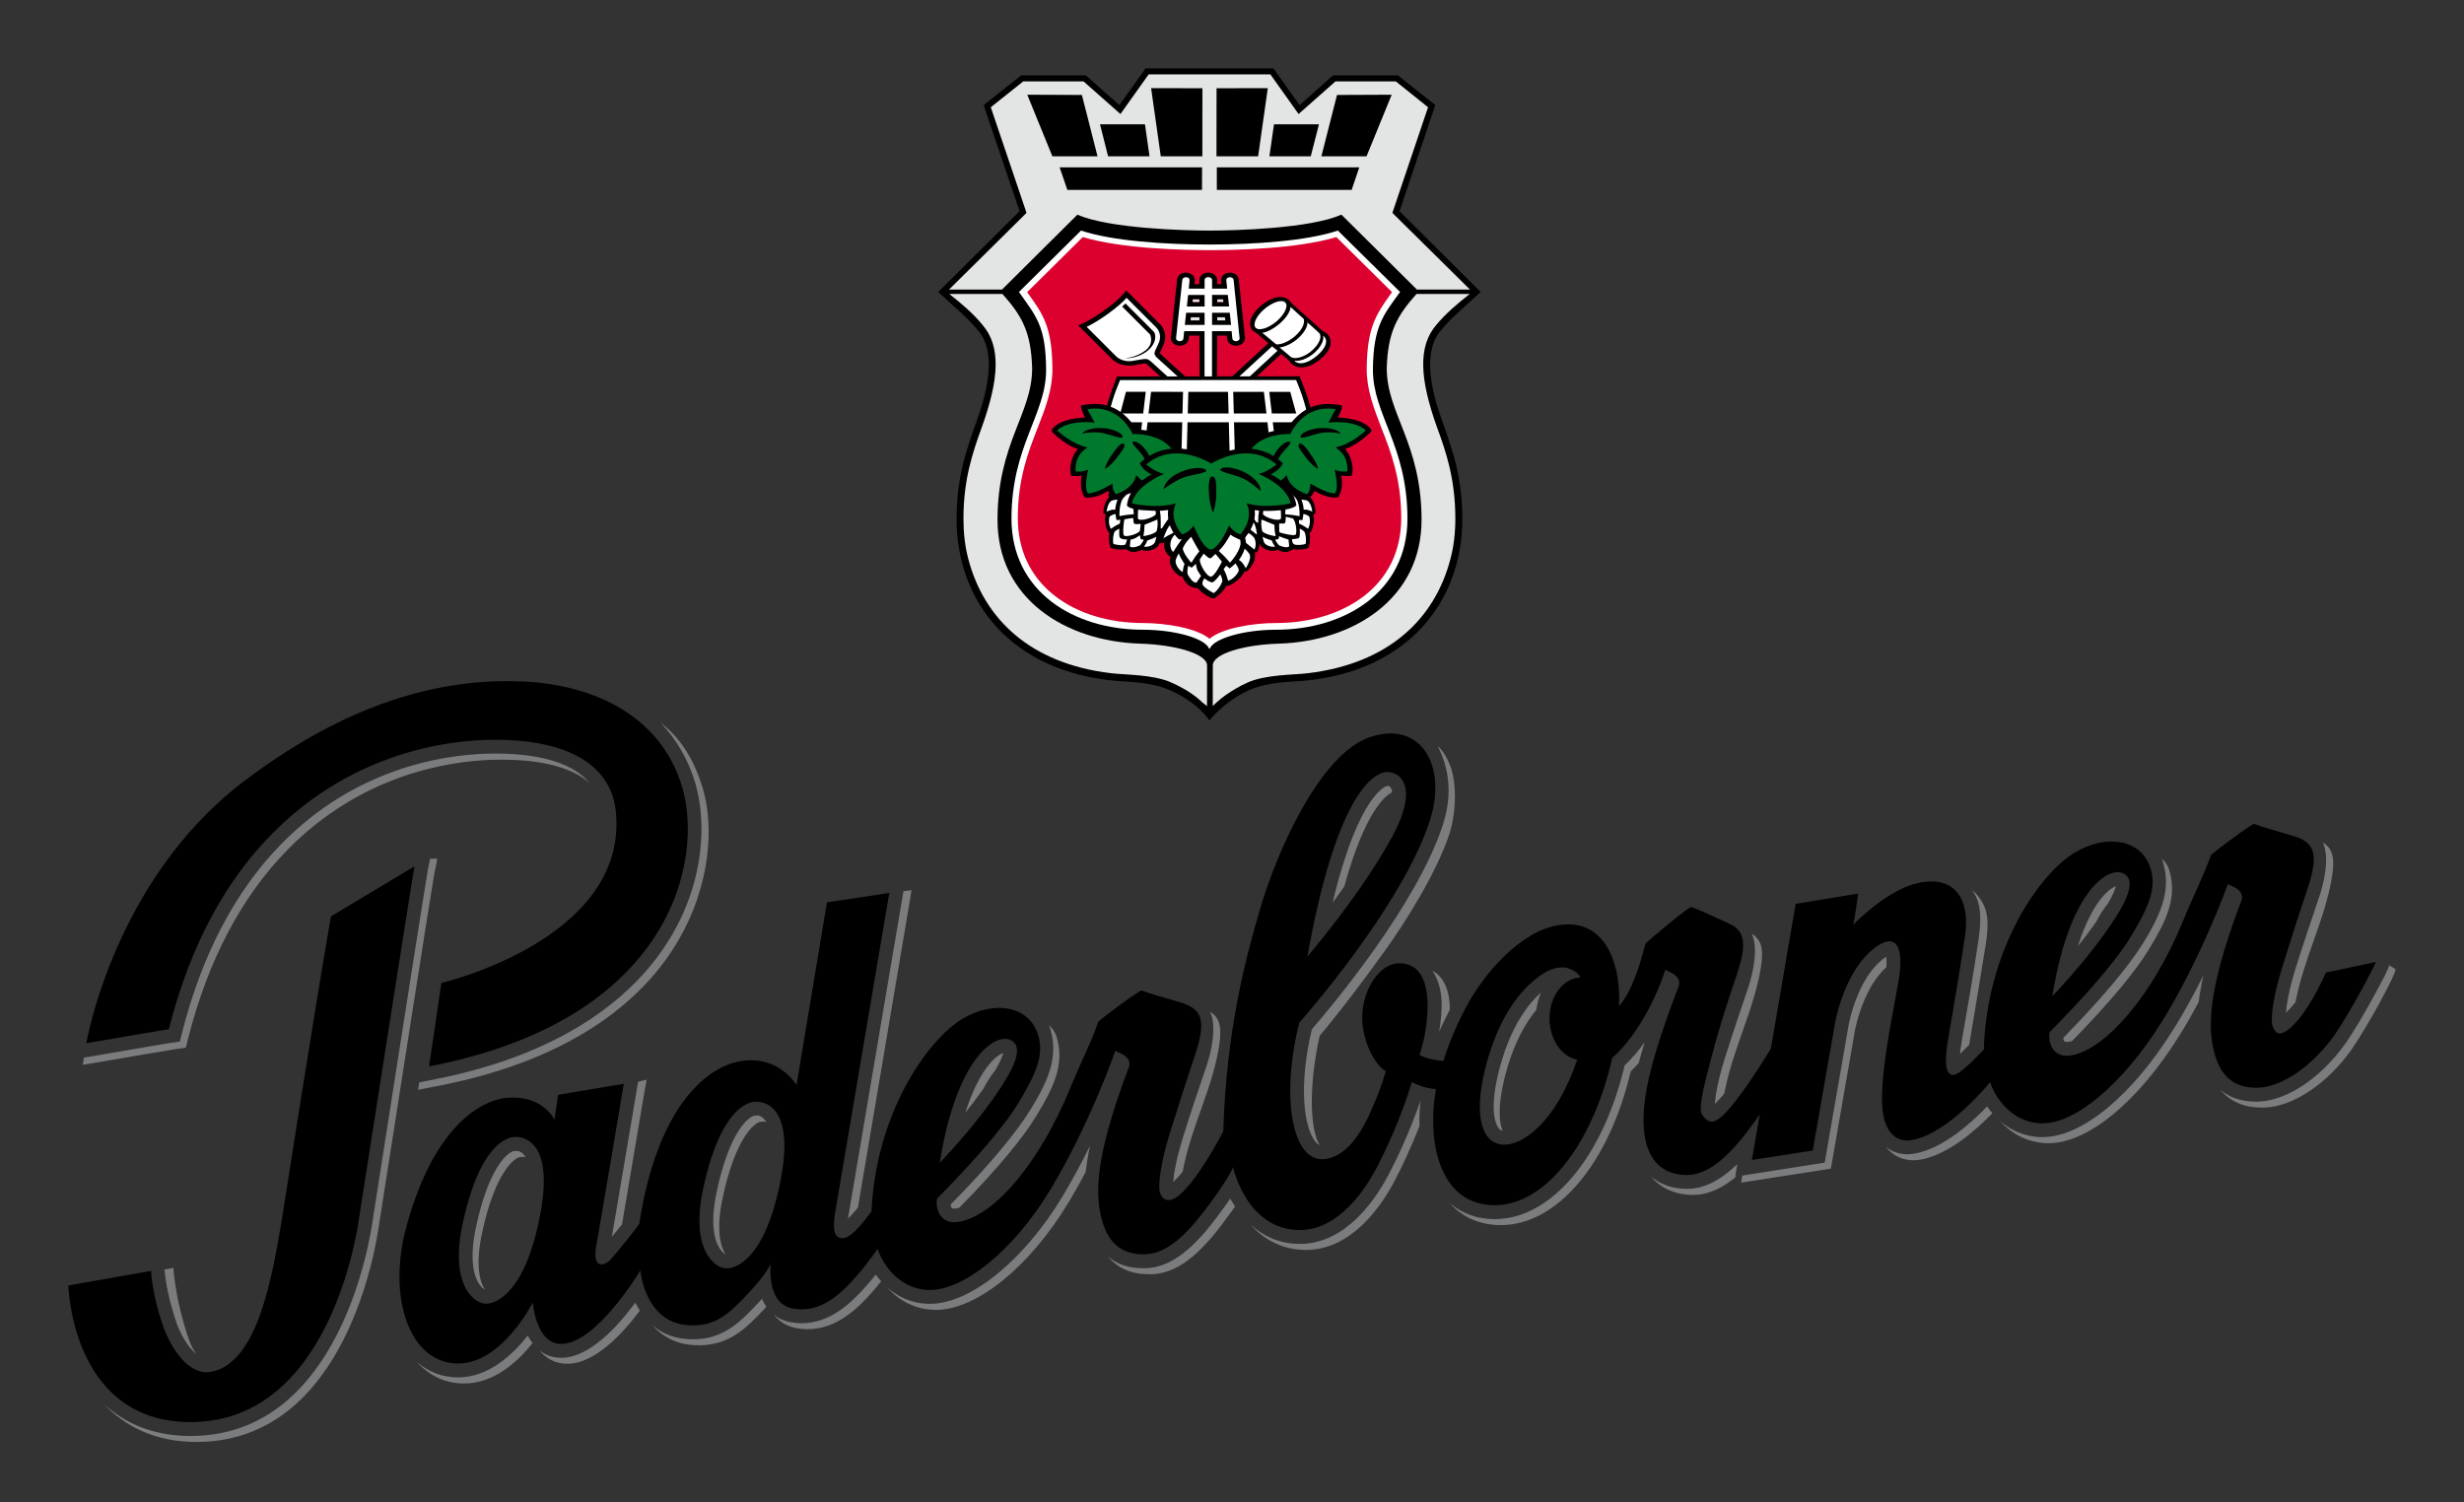 <?xml version="1.0" encoding="utf-8"?>
<!-- Generator: Adobe Illustrator 23.0.1, SVG Export Plug-In . SVG Version: 6.00 Build 0)  -->
<svg version="1.1" id="Ebene_1" xmlns="http://www.w3.org/2000/svg" xmlns:xlink="http://www.w3.org/1999/xlink" x="0px" y="0px"
	 viewBox="0 0 428.94 261.5" style="enable-background:new 0 0 428.94 261.5;" xml:space="preserve">
<rect x="0" y="0" width="428.94" height="261.5" fill="#333333" stroke="none"/>
<style type="text/css">
	.st0{fill:#7B7C7E;}
	.st1{fill-rule:evenodd;clip-rule:evenodd;fill:#FFFFFF;}
	.st2{fill-rule:evenodd;clip-rule:evenodd;fill:#DC002E;}
	.st3{fill:#E3E4E4;}
	.st4{fill:#FFFFFF;}
	.st5{fill-rule:evenodd;clip-rule:evenodd;}
	.st6{fill:#00792C;}
</style>
<path class="st0" d="M261.54,196.85h0.03c-0.48-1.16-1.17-4.34,0.97-11.43c1.18-3.88,2.88-7.15,4.91-9.62
	c0.13-1.07,0.41-2.09,0.82-3c-0.19,0.16-0.39,0.35-0.6,0.55c-2.6,2.56-4.76,6.37-6.16,11.03c-2.47,8.11-1.22,11.1-0.77,11.81
	C261.05,196.7,261.35,196.81,261.54,196.85 M242.34,137.94c-0.03-0.33-0.1-0.6-0.21-0.78c-0.09-0.15-0.23-0.33-0.6-0.35h-0.01
	c-0.05,0-4.89,0.98-9.54,20.34c0.63-0.89,1.32-1.83,2.03-2.8C237.74,140.86,241.37,138.37,242.34,137.94z M207.21,198.67
	c1.51-4.83,2.74-7.65,3.91-11.68c1.14-4.03,1.49-6.88,1.23-8.32c-0.25-1.45-0.98-2.05-1.7-2.58c1.19,2.51,0.29,6.83-0.6,9.43
	c-1.36,4.05-2.64,7.71-4.13,12.54c-1.13,3.65-1.59,6.29-1.7,7.73c0.46-0.43,1.17-1.18,1.67-1.83
	C206.14,202.59,206.58,200.68,207.21,198.67z M252.52,133.46c-1.03-2.73-2.26-3.57-2.26-3.57c1.89,3.54,2.71,8.23,0.91,13.72
	c-4.53,13.99-19.68,31.99-22.8,35.58c-2.35,9.88-1.36,17.01,0.56,19.48c0.31,0.4,0.6,0.58,0.8,0.67c-1.74-2.77-1.9-10.5,0-19.02
	c0.99-1.14,5.31-6.37,11.34-14.79c3.38-4.66,9-13.51,11.26-20.4C253.62,141.01,253.5,136.2,252.52,133.46z M32.35,182.39l0.39-1.57
	c3.46-13.63,9.28-24.69,17.28-32.85c12.87-13.11,27.93-15.46,35.75-15.7c0.53-0.02,1.05-0.02,1.57-0.02
	c5.41,0,11.58,0.83,15.28,4.02c-3.48-4.07-10.37-5.08-16.33-5.08c-0.52,0-1.04,0-1.57,0.02c-7.83,0.24-22.88,2.6-35.74,15.71
	c-8,8.16-13.82,19.22-17.28,32.85l-0.4,1.57l-1.64,0.22c-0.6,0.08-8.84,1.51-14.24,2.43l-0.8,0.12l-0.22,1.27l2.07-0.34
	c5.39-0.93,13.64-2.34,14.24-2.42L32.35,182.39z M158.36,156.94l0.32-1.98l-1.41,0.19l-0.12,0.74c-0.09,0.51-8.71,51.35-9.41,55.52
	c-0.04,0.28-0.08,0.52-0.11,0.74c0.39-0.43,1.09-1.11,1.72-1.94C149.45,209.74,158.3,157.31,158.36,156.94z M166.08,210.4
	c0.13,0,0.28-0.01,0.44-0.04c0.16-0.04,0.33-0.07,0.5-0.12c6.53-6.66,11.05-12.08,13.45-16.08c2.88-4.77,4.95-8.82,3.46-13.68
	c-0.36-1.15-1.28-1.97-1.28-1.97c1.66,4.81,0.31,8.89-3.23,14.62c-2.51,4.07-7.15,9.68-13.94,16.58c0.04,0.28,0.12,0.5,0.22,0.61
	C165.72,210.33,165.79,210.4,166.08,210.4z M171.25,189.43c0.69-1.33,1.38-2.34,2.01-3.1c0.94-1.62,1.27-2.52,1.37-3.01
	c-1.22,0.4-4.19,2.83-6.59,10.41c0.94-1.18,1.91-2.44,2.82-3.73C170.99,189.8,171.12,189.62,171.25,189.43z M249.38,169.02
	c1.94,2.98,1.8,6.49,1.16,10.59c0.39-0.96,1.28-2.7,1.85-3.85C252.42,172.87,251.52,170.09,249.38,169.02z M364.94,160.42
	c0.69-1.33,1.37-2.34,2-3.11c0.95-1.62,1.29-2.52,1.39-3.01c-1.24,0.4-4.19,2.84-6.61,10.41c0.96-1.18,1.93-2.44,2.84-3.74
	C364.69,160.78,364.82,160.6,364.94,160.42z M359.78,181.39c0.13,0,0.28-0.02,0.44-0.05c0.17-0.03,0.33-0.07,0.5-0.11
	c6.51-6.67,11.04-12.09,13.44-16.08c2.89-4.77,4.94-8.82,3.46-13.69c-0.34-1.15-1.26-1.96-1.26-1.96c1.64,4.8,0.31,8.89-3.23,14.61
	c-2.53,4.07-7.18,9.67-13.96,16.58c0.04,0.29,0.12,0.51,0.23,0.61C359.41,181.32,359.48,181.39,359.78,181.39z M400.94,169.21
	c1.5-4.82,2.73-7.65,3.89-11.68c1.17-4.04,1.53-6.88,1.26-8.32c-0.26-1.45-0.99-2.06-1.73-2.58c1.2,2.51,0.28,6.83-0.6,9.42
	c-1.35,4.05-2.62,7.71-4.14,12.54c-1.13,3.65-1.57,6.29-1.68,7.73c0.45-0.43,1.15-1.19,1.66-1.83
	C399.87,173.13,400.31,171.22,400.94,169.21z M342.8,181.88c0.22-1.25,2.52-15.05,2.9-17.56c0.62-4.14,0.36-6.32-1.55-8.55
	c-0.27-0.32-0.58-0.6-0.9-0.86c1.78,2.21,1.63,5.41,1.2,8.51c-0.79,5.54-2.19,13.43-2.92,17.67l-0.04,0.27
	c-0.15,0.87-0.24,1.57-0.29,2.13C341.58,183.12,342.25,182.44,342.8,181.88z M30.18,220.73l-1.55,0.29c0.18,1.51,0.4,3.96,1.86,8.58
	c0.87,2.77,2.33,5.04,3.73,6.16c-1.03-1.25-1.57-3.18-2.19-5.27C30.44,225.07,30.18,220.73,30.18,220.73z M301.5,185.08
	c1.5-4.82,2.73-7.66,3.89-11.69c1.18-4.03,1.53-6.86,1.27-8.32c-0.26-1.43-1-2.04-1.73-2.57c1.21,2.5,0.28,6.82-0.6,9.43
	c-1.35,4.04-2.63,7.71-4.14,12.54c-1.14,3.65-1.56,6.29-1.67,7.73c0.43-0.43,1.14-1.18,1.65-1.84
	C300.44,189,300.87,187.09,301.5,185.08z M97.91,236.38h-0.22c-1.55,0-2.79-0.51-3.79-1.32c1.12,1.39,2.7,2.36,4.84,2.36h0.22
	c4.68-0.15,9.38-5.18,12.43-9.25c-0.3-0.46-0.57-0.93-0.79-1.4C107.56,230.91,102.73,236.22,97.91,236.38z M161.89,226.98l-0.31,0
	c-3.03-0.09-5.4-1.31-7.18-2.88c1.84,2.05,4.55,3.82,8.23,3.93l0.31,0.01c7.06,0,16.34-7.52,23.09-18.74
	c1.05-1.74,2.03-3.52,2.97-5.27c0.16-1.43,0.41-2.94,0.75-4.56c-1.4,2.85-3.01,5.85-4.77,8.79
	C178.23,219.46,168.95,226.98,161.89,226.98z M293.71,206.96h-0.06c-2.52-0.01-4.59-0.76-6.22-2.1c1.72,2.01,4.18,3.14,7.26,3.16
	h0.05c2.76,0,5.25-1.29,7.54-3.21l-0.21,0.03l0.37-2.18C299.84,205.16,296.95,206.96,293.71,206.96z M213.02,210.29
	c-3.81,5.31-8.08,10.26-13.45,10.49c-0.19,0-0.38,0.01-0.57,0.01c-2.49,0-4.53-0.68-6.14-2.05c1.73,2.06,4.11,3.09,7.18,3.09
	c0.19,0,0.39,0,0.58-0.01c5.35-0.22,9.63-5.16,13.44-10.47c0.34-0.47,0.65-0.92,0.95-1.32c-0.31-0.45-0.59-0.91-0.84-1.36
	C213.84,209.15,213.45,209.7,213.02,210.29z M241.8,204.36c-2.35,4.53-7.52,12.14-15.45,12.19h-0.09c-3.61,0-6.43-1.41-8.58-3.37
	c2.25,2.49,5.41,4.42,9.64,4.42h0.1c7.92-0.05,13.1-7.66,15.44-12.19c1.02-1.93,2.64-5.27,4.25-9.4c-0.04-1.52,0.02-3.01,0.18-4.41
	C245.33,197.25,243.09,201.91,241.8,204.36z M355.58,197.96l-0.31,0c-3.03-0.09-5.42-1.32-7.18-2.89c1.83,2.05,4.55,3.83,8.24,3.95
	l0.3,0c6.85,0,15.61-7.22,22.83-18.85c1.18-1.87,2.27-3.82,3.29-5.72c0.19-1.46,0.45-3.01,0.84-4.68c-1.52,3.06-3.26,6.28-5.19,9.36
	C371.17,190.75,362.42,197.96,355.58,197.96z M417.04,168.74l-1.12-0.7c-0.23,0.83-0.98,2.3-2.84,5.68
	c-1.12,2.04-3.24,5.81-4.95,8.17c-4.17,5.8-10,9.67-14.86,9.88c-0.19,0.01-0.38,0.01-0.57,0.01c-2.5,0-4.55-0.69-6.15-2.04
	c1.72,2.05,4.11,3.08,7.2,3.08c0.18,0,0.36,0,0.56-0.01c4.86-0.2,10.71-4.07,14.88-9.86c1.69-2.37,3.82-6.13,4.95-8.16
	C416.11,171.16,416.87,169.54,417.04,168.74z M328.36,166.55c-0.14,0.09-0.32,0.22-0.53,0.38c-4.08,3.1-5.84,10-6.17,12.4l0,0.04
	l-0.01,0.04l-3.71,21.3l-0.29,1.69l-1.71,0.27l-12.64,1.98l-0.2,1.23l3.31-0.51l10.59-1.65l1.72-0.27l0.3-1.7l3.71-21.3l0-0.04
	l0.01-0.04c0.32-2.29,1.93-8.72,5.65-11.99C328.44,167.55,328.42,166.95,328.36,166.55z M333.33,200.82
	c-0.45,0.08-0.89,0.12-1.3,0.12c-1.28,0-2.62-0.38-3.75-1.27c1.32,1.64,3.1,2.32,4.79,2.32c0.42,0,0.87-0.04,1.3-0.12
	c4.78-0.86,9.61-5.11,12.47-8.07c-0.34-0.39-0.65-0.78-0.92-1.18C343.09,195.58,338.17,199.96,333.33,200.82z M260.2,212.24
	c-0.56,0-1.11-0.03-1.66-0.11c-2.41-0.29-4.57-1.27-6.28-2.81c1.88,2.17,4.42,3.51,7.33,3.86c0.56,0.07,1.13,0.1,1.68,0.1
	c9.79,0,18.83-10.72,22.61-26.76c0.47-0.46,0.93-0.93,1.38-1.42c0.3-1.14,0.65-2.35,1.04-3.65c-1,1.42-2.17,2.78-3.48,4.02
	C279.04,201.5,270,212.24,260.2,212.24z M126.29,218.34c-0.76-1.2-1.74-4.01-0.48-9.85c2.16-10.12,5.33-12.91,6.57-13.22l0.06,0.05
	l0.4-0.08c0.12,0,0.32,0.03,0.55,0.12c-0.11-0.21-0.23-0.38-0.32-0.49c-0.49-0.6-1.03-0.68-1.27-0.69l-0.4,0.08l-0.06-0.05
	c-1.24,0.31-4.41,3.11-6.57,13.22c-1.3,6.08-0.2,8.88,0.58,10C125.69,217.96,126.06,218.22,126.29,218.34z M75.13,188.01L73,188.42
	l-0.22,1.3l3.4-0.66c24.88-4.79,36.32-16.1,41.54-24.73c6.15-10.16,6.55-20.74,4.61-27.13c-1.36-4.53-3.61-8.54-7.31-11.37
	c2.74,2.89,4.78,6.38,5.99,10.42c1.93,6.4,1.81,16.87-4.34,27.04C111.46,171.92,100.02,183.23,75.13,188.01z M110.95,189.09
	c-0.04,0.21-3.17,18.91-4.44,26.24c0.54-0.66,1.31-1.61,1.78-2.2c1.44-8.46,3.9-23.08,3.93-23.26l0.36-1.92l-1.46,0.36
	L110.95,189.09z M90.5,201.42l0.05,0.04l0.4-0.08c0.12,0,0.32,0.03,0.55,0.12c-0.12-0.21-0.23-0.38-0.33-0.5
	c-0.49-0.57-1.03-0.66-1.27-0.66l-0.4,0.08l-0.05-0.04c-1.25,0.3-4.41,3.1-6.58,13.2c-1.31,6.1-0.2,8.89,0.58,10.01
	c0.36,0.53,0.73,0.79,0.95,0.91c-0.77-1.21-1.74-4.01-0.48-9.88C86.09,204.53,89.26,201.72,90.5,201.42z M79.74,239.79
	c-2.73,0-5.17-0.93-7.18-2.7c2.19,2.45,5.02,3.76,8.23,3.76c5.17,0,9.29-3.73,11.92-7.03c-0.31-0.41-0.59-0.84-0.84-1.31
	C89.25,235.86,85.04,239.79,79.74,239.79z M132.27,226.53c-3.18,3.41-6.19,6.63-11.6,6.63c-0.39,0-0.79-0.02-1.2-0.05
	c-2.51-0.19-4.46-1.15-5.96-2.47c1.6,1.85,3.87,3.26,7.01,3.51c0.41,0.03,0.81,0.05,1.2,0.05c5.42,0,8.42-3.21,11.61-6.62l0.08-0.09
	c-0.3-0.43-0.55-0.89-0.76-1.37C132.52,226.25,132.4,226.4,132.27,226.53z M76.13,149.49h-1.26l-0.37,1.83
	c-0.31,1.56-7,44.32-9.55,60.66c-0.51,3.84-5.72,37.48-31.17,38c-0.2,0-0.41,0.01-0.61,0.01c-6.62,0-11.53-2.27-15.11-5.61
	c3.65,3.9,8.87,6.65,16.16,6.65c0.2,0,0.41,0,0.61-0.01c25.46-0.52,30.67-34.16,31.18-38c2.55-16.34,9.24-59.07,9.55-60.65
	L76.13,149.49z M150.9,223.75c-2.67,3.08-6.37,6.61-11.36,6.61c-0.68,0-1.36-0.07-2.03-0.2c-1.12-0.22-2.03-0.67-2.78-1.26
	c0.88,1.1,2.12,1.97,3.83,2.3c0.68,0.13,1.36,0.2,2.04,0.2c4.98,0,8.69-3.53,11.36-6.61c0.52-0.6,1-1.19,1.44-1.73
	c-0.35-0.39-0.66-0.78-0.95-1.17C151.98,222.49,151.47,223.11,150.9,223.75z"/>
<path d="M47.27,145.25c12.13-12.37,26.86-16.12,37.38-16.44c11.1-0.33,21.72,2.63,22.59,12.75c1.89,22.05-30.41,29.57-30.41,29.57
	s-2.14,14.66-2.14,14.52c42.58-8.21,47.82-36.19,44.04-48.72c-3.77-12.5-15.58-17.7-27.47-18.28c-11.87-0.58-28.65,2.03-48.9,17.44
	c-22.55,17.16-27.33,45.52-27.33,45.52s14.2-2.44,14.36-2.43C33.29,163.77,39.78,152.86,47.27,145.25 M57.6,159.54
	c-3.14,18.2-8.56,52.93-8.56,52.93c-1.62,9.48-4.11,24.93-12.35,26.36c-3.81,0.66-7.02-4.03-8.48-8.5
	c-1.68-5.11-1.99-9.05-1.86-9.09l-14.46,2.55c0.08,1.86,1.39,24.19,21.83,23.77c24.62-0.51,28.8-35.6,28.86-35.97
	c0,0,9.32-59.72,9.58-60.78L57.6,159.54z M404.9,169.31c0,0-3.39,7.92-6.93,10.19c-1.08,0.69-1.81,0.58-2.32-0.76
	c-0.5-1.32,0.15-5.57,1.67-10.41c1.53-4.96,2.99-9.48,4.33-13.41c1.74-5.26,1.6-7.68-1.19-8.94c-1.37-0.63-5.53-1.58-8.03-2.55
	c-0.3-0.16-7.48,5.21-7.57,5.49c-1.06,3.19-2.78,6.38-4.98,11.76c-4.93,12-12.97,21.87-19.23,23.04c-3.13,0.57-4.12-1.91-3.87-4.01
	c5.41-5.48,11.34-11.94,14.27-16.83c3.14-5.22,4.45-8.43,3.24-11.92c-1.69-4.95-7.74-5.77-13.13-2.53
	c-6.19,3.75-15.02,16.6-15.78,33.48l0.04,0.72c0-0.04-3.6,3.99-5.09,4.45c-1.75,0.52-1.85-2.41-1.2-6.12
	c0.73-4.2,2.09-12.25,2.93-17.89c0.94-6.26-1.51-10.82-8.2-9.34c-4.55,0.99-9.58,5.53-11.26,7.27c0.18-0.38,0.88-5.44,0.88-5.44
	l-10.89,1.8l-4.31,25.19c-2.6,4.25-6.88,10.82-9.23,12.33c-1.07,0.7-1.87,0.43-2.7-0.75c-0.83-1.17,0.38-5.49,1.68-10.4
	c1.25-4.91,2.94-9.99,4.28-13.92c1.74-5.27,1.6-7.65-1.18-8.95c-1.38-0.63-4.2-2.01-6.69-2.98c-0.29-0.16-7.92,6.15-8,6.44
	c-0.73,2.67-2.08,7.99-4.62,10.84c0.42-5.91-1.61-15.42-10.4-14.12c-6.65,1-12.85,8.21-15.94,13.8c-2.92,5.29-4.2,9.86-4.2,9.86
	c-3.2-0.31-4.14-1.06-4.14-1.06l0.71-2.6c1.31-6.39,1.1-13.34-4.26-13.35c-3.88-0.02-7.39,6-6.23,11.8
	c1.19,5.69,3.94,6.99,3.89,7.04c-0.13,0.22-0.67,2.55-2.27,6.13c-2.03,4.89-4.8,8.9-8.64,9.14c-5.15,0.32-7.53-10.08-4.18-23.73
	c0.13-0.13,17.87-20.14,22.75-35.2c3.08-9.57-1.55-17.51-10.39-14.56c-8.8,2.93-16.35,20.21-19.17,29.97
	c-2.47,8.39-5.86,21-6.4,38.67c0,0-4.75,9.28-8.27,11.55c-1.09,0.69-2.21,0.59-2.71-0.74c-0.49-1.32,0.15-5.58,1.66-10.42
	c1.54-4.96,3-9.48,4.32-13.42c1.77-5.26,1.62-7.66-1.16-8.94c-1.38-0.64-5.54-1.58-8.03-2.55c-0.3-0.16-7.5,5.2-7.59,5.48
	c-1.04,3.2-2.76,6.39-4.96,11.76c-4.94,12-12.73,21.9-19.25,23.03c-3.12,0.54-4.11-1.91-3.86-4.01
	c5.42-5.48,11.33-11.94,14.28-16.83c3.14-5.22,4.46-8.44,3.25-11.93c-1.71-4.96-7.74-5.79-13.14-2.53
	c-6.19,3.76-15.02,16.6-15.78,33.48c-0.83,1.11-3.2,4.44-4.84,4.65c-1.65,0.2-2-1.4-1.47-4.54c0.71-4.22,9.41-55.53,9.41-55.53
	l-10.85,1.63l-5.3,31.81c0,0-3.04-5.26-9.69-4.17c-6.66,1.1-14.71,9.01-17.67,28.22c0,0.38-4.28,5.51-4.93,6.25
	c-1.02,1.18-3.33,1.9-2.58-2.25c0.86-4.79,4.8-28.28,4.8-28.28l-11.42,1.92l-0.66,4.34c0,0-1.79-4.08-7.75-3.85
	c-4.96,0.19-13.29,5.03-18.02,22.5c-3.39,12.51,0.65,23.79,9.01,23.79c7.69,0,13-10.64,13-10.64s0.5,7.38,5.09,7.22
	c6.16-0.21,13.64-12.8,13.64-12.8s0.69,8.94,8.18,9.54c4.92,0.39,7.31-2.01,10.86-5.81c2.96-3.18,3.66-4.87,3.66-4.87
	s-0.86,6.87,3.79,7.78c4.8,0.95,8.49-2.59,11.12-5.62c2.18-2.51,3.69-4.77,3.69-4.77c0.76,2.49,3.63,7.01,8.87,7.17
	c5.79,0.18,14.56-6.44,21.27-17.58c6.84-11.35,11.24-24.06,11.24-24.06l1.08,0.52c0,0,1.87,0.77,1.27,2.36
	c-5.02,13.2-5.94,20.35-5.01,25.17c0.77,4.02,2.63,7.59,7.98,7.37c4.3-0.18,8.07-4.57,11.62-9.48c2.83-3.96,3.59-5.55,3.52-5.74
	l0.06,0.2c0,0,2.41,10.86,11.65,10.8c6.81-0.04,11.42-7.21,13.35-10.89c1.91-3.69,4.35-9.05,6.09-14.85
	c1.04,0.51,2.42,1.09,4.21,1.2c-1.49,7.86,0.01,19.07,8.84,20.14c9.72,1.2,18.5-10.55,21.83-25.55c6.32-5.63,9.25-15.35,9.25-15.35
	l1.04,0.52c0,0,1.88,0.79,1.27,2.38c-5.03,13.19-6.32,19.48-6.07,24.38c0.19,3.93,1.81,8.41,7.51,8.44c4.31,0.03,8.3-4.4,11.82-9.31
	c0.31-0.43,0.61-0.83,0.87-1.21l-1.37,7.91l10.6-1.65l3.72-21.3c0,0,1.32-9.6,7.08-13.99c3.66-2.77,5.14-0.26,4.16,5.59
	c-0.97,5.81-2.91,14.34-2.91,20.84c0,5.23,2.14,7.59,5.26,7.03c6.38-1.14,13.57-10.07,13.57-10.07c0.77,2.49,3.63,7.01,8.88,7.17
	c5.78,0.19,14.15-6.69,21.03-17.72c6.78-10.9,11.48-23.92,11.48-23.92l1.09,0.52c0,0,1.85,0.78,1.25,2.36
	c-5,13.19-5.92,20.35-5,25.17c0.76,4.03,2.63,7.59,7.99,7.38c4.3-0.18,9.48-3.97,13.02-8.88c2.84-3.96,7.46-12.82,7.4-13
	L404.9,169.31z M370.41,152.7c1.34,1.95-1.71,6.57-3.91,9.66c-4.07,5.75-9.22,11.05-9.22,11.05
	C360.52,153.23,368.46,149.88,370.41,152.7z M241.69,134.41c2.64,0.17,4.94,3.25,0.83,10.95c-5.47,10.2-14.92,21.15-14.92,21.15
	C232.37,139.81,238.6,134.21,241.69,134.41z M176.72,181.72c1.34,1.95-1.73,6.57-3.91,9.66c-4.07,5.76-9.22,11.05-9.22,11.05
	C166.81,182.25,174.76,178.89,176.72,181.72z M94.08,211.24c-2.98,16-9.29,15.7-9.29,15.7c-1.81,0.25-6.65-2.69-4.26-13.86
	c3.37-15.76,9.12-15.14,9.12-15.14S96.72,197.11,94.08,211.24z M135.96,205.1c-2.99,16-9.29,15.7-9.29,15.7
	c-1.82,0.25-6.65-2.71-4.26-13.87c3.37-15.74,9.12-15.12,9.12-15.12S138.6,190.97,135.96,205.1z M274.56,184.48
	c-3.65,10.88-9.77,15.41-13.45,14.73c-3.12-0.58-5.03-5.25-1.91-15.53c1.54-5.03,3.86-9.18,6.78-12.04
	c3.02-2.92,4.84-3.26,6.14-3.22c1.31,0.03,2.74,1.01,3,1.76c-3.05,0.11-5.44,3.34-5.37,7.28
	C269.81,181.05,271.9,183.98,274.56,184.48z"/>
<g>
	<path d="M210.55,125.42c0,0-2.01-3.15-6.9-5.27c-3.32-1.44-6.84-1.4-9.31-1.61c-18.39-1.61-27.82-13.87-27.82-28.23
		c0-10.48,3.72-16.02,5.01-22.05c0.27-1.26,1.71-7.17-1.14-10.58c-2.21-2.64-3.32-3.38-7.06-6.85l14.16-14.06l-6.25-18.47l6.53-5.18
		h11.25l5.85,5.18l4.55-6.39h22.26l4.56,6.39l5.82-5.18h11.29l6.51,5.18l-6.23,18.47l14.13,14.06c-3.74,3.47-4.86,4.21-7.06,6.85
		c-2.83,3.4-1.41,9.31-1.14,10.58c1.29,6.03,5.01,11.58,5.01,22.05c0,14.36-9.44,26.62-27.82,28.23c-2.48,0.21-6.01,0.15-9.3,1.61
		C213.06,122.1,210.55,125.42,210.55,125.42"/>
	<path class="st1" d="M210.44,112.83c-0.75-1.66-5.76-3.18-11.39-3.2c-12.09,0.03-22.97-6.63-22.97-19.35
		c0-12.67,6.05-18.12,6.03-25.95c-0.06-7.61-1.75-9.27-4.73-13.5l10.81-10.69c5.4,1.81,14.53,2.43,22.36,2.43
		c7.85,0,16.95-0.62,22.35-2.43l10.83,10.69c-2.85,3.94-4.66,5.89-4.73,13.5c-0.03,7.83,6.01,13.28,6.01,25.95
		c0,12.72-10.87,19.38-22.96,19.35c-5.67,0.02-10.69,1.56-11.41,3.22C210.58,112.99,210.51,112.98,210.44,112.83"/>
	<path class="st2" d="M210.56,111.2c-2.24-1.85-7.51-2.72-11.49-2.74h-0.1c-5.94,0-11.38-1.66-15.29-4.69
		c-4.26-3.28-6.5-7.98-6.5-13.58c0-6.88,1.85-11.6,3.48-15.76c1.32-3.37,2.56-6.54,2.55-10.2c-0.06-7.31-1.62-9.49-4.21-13.1
		l-0.19-0.27l9.69-9.59c6.77,2.05,17.68,2.28,22.07,2.28c4.38,0,15.29-0.22,22.06-2.28l9.7,9.59l-0.2,0.27
		c-2.56,3.61-4.14,5.79-4.21,13.1c-0.01,3.67,1.25,6.84,2.53,10.2c1.65,4.17,3.48,8.88,3.48,15.77c0,5.6-2.23,10.29-6.49,13.57
		c-3.93,3.03-9.37,4.69-15.29,4.69h-0.08C218.08,108.47,212.79,109.34,210.56,111.2"/>
	<path class="st3" d="M171,56.52c3.26,3.73,2.98,9.41-0.14,18.01c-1.5,4.16-3.14,8.89-3.14,15.78c0,2.43,0.26,4.8,0.85,7.02
		c2.76,10.48,10.82,18.17,24.76,19.86c2.54,0.32,7.39,0.18,10.65,1.66c2.59,1.18,4.11,2.26,5.36,3.46l0.78,0.61l0.01-7.13
		c-0.09-1.97-5.48-3.55-11.65-3.74c-12.94-0.4-24.89-7.76-24.83-21.67c0.05-13.23,6.03-18.39,6.03-26.25
		c-0.18-6.24-1.7-9.08-5.18-12.96h-9.25C167.24,52.71,169.58,54.74,171,56.52"/>
	<path class="st3" d="M242.39,37.06l6.21-18.39l-5.61-4.5h-10.51l-6.42,5.68l-4.91-6.9h-21.19l-4.91,6.9l-6.43-5.68h-10.49
		l-5.65,4.5l6.22,18.39l-13.49,13.35h9.22l13.13-13.04c5.43,2.4,18.42,2.77,22.99,2.77c4.57,0,17.53-0.37,22.97-2.77l13.14,13.04
		h9.24L242.39,37.06"/>
	<path class="st3" d="M255.87,51.17h-9.28c-3.46,3.88-5,6.72-5.18,12.96c0,7.86,6.01,13.01,6.06,26.25
		c0.05,13.91-11.93,21.28-24.85,21.67c-6.18,0.19-11.4,1.77-11.49,3.74l-0.01,7.11c0,0,0.3-0.28,0.63-0.59
		c0.73-0.7,2.77-2.28,5.36-3.46c3.25-1.47,8.1-1.33,10.64-1.66c13.94-1.69,22-9.38,24.74-19.86c0.6-2.23,0.86-4.59,0.86-7.02
		c0-6.89-1.61-11.62-3.14-15.78c-3.1-8.6-3.39-14.27-0.14-18.01C251.53,54.74,253.85,52.71,255.87,51.17"/>
	<polyline points="219.02,27.21 220.7,15.35 211.78,15.36 211.77,27.21 219.02,27.21 	"/>
	<polyline points="209.31,27.21 209.32,15.36 200.39,15.35 202.07,27.21 209.31,27.21 	"/>
	<polyline points="228.18,27.21 229.61,21.64 221.78,21.64 220.98,27.21 228.18,27.21 	"/>
	<polyline points="230.03,27.21 237.89,27.21 242.27,16.49 232.75,16.53 230.03,27.21 	"/>
	<polyline points="192.9,27.21 200.11,27.21 199.32,21.64 191.49,21.64 192.9,27.21 	"/>
	<polyline points="191.06,27.21 188.34,16.53 178.83,16.49 183.2,27.21 191.06,27.21 	"/>
	<polyline points="235.3,33.06 236.63,29.13 211.83,29.13 211.83,33.06 235.3,33.06 	"/>
	<polyline points="185.81,33.06 209.25,33.06 209.26,29.13 184.46,29.13 185.81,33.06 	"/>
	<path d="M227.47,95.48c-0.71,0.2-1.51,0.25-2.3,0.14l-0.08-0.01l-0.12,0.08c-0.98,0.65-1.68,0.39-2.16,0.21
		c-0.16-0.06-0.52-0.21-0.52-0.21l-0.21,0.17c-0.11,0.04-0.73,0.04-0.88,0.02c-0.48-0.05-1.67-0.44-1.89-1.2l-0.05-0.1l-0.34-0.02
		c-0.73-0.04-1.23-0.45-1.52-0.8c-0.21-0.25-0.37-0.56-0.47-0.92l-0.08-0.26l-0.23,0.19l-0.94,0.71l-0.26-1.06
		c-0.34-1.59-0.13-4.01,1.66-5.57l0.14-0.09c0.11-0.05,0.22-0.11,0.34-0.18l0.21-0.13l-0.14-0.18l-2.88-3.57l2.2-1.82L220,84.4
		l0.13,0.15l0.16-0.16l0.26-0.21c0.82-0.68,1.66-1.06,2.2-1.26l0.15-0.05l0.15,0.01c0.25,0.02,0.54-0.04,0.86-0.1
		c0.59-0.1,1.31-0.22,2.13-0.05l0.98,0.24l-0.54,0.8L226.3,84l0.27,0.05c0.23,0.04,0.88,0.44,0.88,0.44l0.23,0.54
		c0,0,0.55,1.05,0.5,1.27l-0.2,0.19c0,0,0.42,0.36,0.67,0.93c0.3,0.67,0.41,1.76,0.36,1.9l-0.4,0.24c0,0,0.18,0.61,0.12,1.13
		c-0.21,1.89-0.76,2.1-0.76,2.1c0.26,1.37-0.18,2.56-0.18,2.56L227.47,95.48"/>
	<path class="st4" d="M225.35,86.49c-0.29-0.24-0.29-0.32-0.38-0.45l-0.19,0.05l-0.03-0.03c-0.17-0.23-0.65-0.12-0.93-0.19
		c-0.17,0.05-0.4,0.17-0.58,0.33l-0.2,0.12l0.1,0.12c0.69,0.86,0.73,1.91,0.57,3.08l0.49,0.06c0.76,0.02,2.03,0.28,2.03,0.28
		S226.37,87.33,225.35,86.49"/>
	<path class="st4" d="M227.27,94.7c0.18-0.58,0.04-1.84-0.24-2.18c-0.13-0.15-0.76-0.5-0.76-0.5c-0.01,0.27,0.09,1.41-0.14,1.62
		c-0.22,0.21-1.13,0.16-1.23,0.27c0,0,0.04,0.74,0.45,0.88C225.75,94.94,226.68,94.87,227.27,94.7"/>
	<path class="st4" d="M219.87,89.55c0.51,0.61,2.53,1.18,3.05,0.83c0.23-0.15-0.04-2.6-0.08-2.67l-1.44-0.14
		c-0.06,0.01-0.05,0.79-0.17,0.96c-0.12,0.16-0.84,0.1-1.17,0.06l-0.12,0.29l-0.06,0.22L219.87,89.55"/>
	<path class="st4" d="M227.71,92.06c0.54-0.99,0.24-2.04,0.24-2.04c-0.08-0.32-1.05-0.56-1.05-0.56c-0.04,0.26-0.07,0.82-0.18,1.09
		l-0.56-0.03c-0.1,0.14,0.01,0.67,0.01,0.67S226.69,91.31,227.71,92.06"/>
	<path class="st4" d="M227.74,88.79c0.26,0.09,0.71,0.26,0.71,0.26c-0.06-0.5-0.27-1.26-0.58-1.64l-0.16-0.17
		c-0.28-0.23-1.16-0.26-1.16-0.26c0.04,0.07,0.37,0.86,0.4,1.75C226.95,88.73,227.38,88.68,227.74,88.79"/>
	<path class="st4" d="M227.67,86.21c-0.2-0.82-0.93-1.21-0.93-1.21c-0.48-0.28-1.46-0.08-1.46-0.08l0.09,0.62l0.78,0.68
		C226.36,86.21,227.67,86.21,227.67,86.21"/>
	<path class="st4" d="M221.96,95.17c0,0-0.24-0.38-0.37-0.61c-0.12-0.23-0.17-0.45-0.17-0.45c-0.43-0.16-1.16-0.38-1.63-0.67
		c0,0,0.14,0.87,0.41,1.19C220.96,95.34,221.96,95.17,221.96,95.17"/>
	<path class="st4" d="M222.79,95c0.5,0.16,1.2,0.45,1.64,0.11l-0.12-1.17c0,0-1.44-0.46-1.63-0.6l-0.1,0.48
		c-0.11,0.1-0.45,0.08-0.58,0.13C221.99,93.96,222.35,94.77,222.79,95"/>
	<path class="st4" d="M219.58,91.54c0.04,0.53,0.17,0.97,0.17,0.97c0.39,0.46,2.19,0.9,2.32,0.8c0,0-0.13-0.54-0.17-0.93
		c-0.04-0.51-0.04-1.01-0.04-1.01l-2.23-0.92C219.6,90.4,219.54,91.01,219.58,91.54"/>
	<path class="st4" d="M216.94,88.59c-0.06,0.53-0.01,0.98-0.01,0.98c0.29,0.52,1.97,1.5,2.11,1.43c0,0-0.02-0.78,0.02-1.17
		c0.05-0.51,0.14-1.01,0.14-1.01s-1.96-1.18-2.01-1.3C217.17,87.47,217,88.07,216.94,88.59"/>
	<path d="M193.64,95.48c0.72,0.2,1.51,0.25,2.3,0.14l0.08-0.01l0.12,0.08c0.96,0.65,1.67,0.39,2.16,0.21
		c0.15-0.06,0.53-0.21,0.53-0.21l0.21,0.17c0.11,0.04,0.73,0.04,0.87,0.02c0.48-0.05,1.66-0.44,1.9-1.2l0.04-0.1l0.33-0.02
		c0.74-0.04,1.23-0.45,1.52-0.8c0.21-0.25,0.36-0.56,0.46-0.92l0.08-0.26l0.23,0.19l0.92,0.71l0.28-1.06
		c0.35-1.59,0.15-4.01-1.65-5.57l-0.13-0.09c-0.1-0.05-0.22-0.11-0.34-0.18l-0.22-0.13l0.15-0.18l2.87-3.57l-2.2-1.82l-3.05,3.51
		l-0.12,0.15l-0.15-0.16l-0.26-0.21c-0.81-0.68-1.65-1.06-2.2-1.26l-0.14-0.05l-0.15,0.01c-0.25,0.02-0.53-0.04-0.88-0.1
		c-0.57-0.1-1.29-0.22-2.1-0.05l-0.98,0.24l0.55,0.8l0.16,0.24l-0.26,0.05c-0.25,0.04-0.9,0.44-0.9,0.44l-0.22,0.54
		c0,0-0.57,1.05-0.52,1.27l0.19,0.19c0,0-0.42,0.45-0.67,1.01c-0.3,0.67-0.41,1.72-0.36,1.86l0.41,0.19c0,0-0.18,0.61-0.12,1.13
		c0.21,1.89,0.75,2.1,0.75,2.1c-0.26,1.37,0.19,2.56,0.19,2.56L193.64,95.48"/>
	<path class="st4" d="M194.88,89.85c0,0,1.26-0.26,2.01-0.28l0.49-0.07c-0.17-1.17-0.13-2.22,0.57-3.08l0.11-0.12l-0.19-0.12
		c-0.17-0.15-0.4-0.28-0.59-0.33c-0.28,0.07-0.74-0.05-0.91,0.19l-0.03,0.03l-0.19-0.05c-0.08,0.13-0.09,0.21-0.38,0.45
		C194.75,87.33,194.88,89.85,194.88,89.85"/>
	<path class="st4" d="M195.94,94.77l0.27-0.86c-0.46,0.04-1.01-0.06-1.23-0.27c-0.23-0.21-0.12-1.35-0.13-1.62
		c0,0-0.64,0.35-0.77,0.5c-0.28,0.34-0.42,1.6-0.24,2.18C194.44,94.87,195.5,95.05,195.94,94.77"/>
	<path class="st4" d="M198.58,91.21c-0.34,0.03-1.04,0.09-1.16-0.07c-0.12-0.16-0.11-0.95-0.18-0.96c0,0-1.32,0.16-1.49,0.22
		c-0.07,0.03-0.4,2.62-0.05,2.86c0.34,0.24,2.23-0.2,2.73-0.81L198.58,91.21"/>
	<path class="st4" d="M223.84,89.96c0,0.34-0.04,1.05-0.2,1.14c-0.16,0.11-0.95-0.01-0.96,0.05c0,0-0.01,1.32,0.03,1.51
		c0.02,0.07,2.55,0.72,2.83,0.42c0.28-0.31,0.09-2.24-0.45-2.81L223.84,89.96"/>
	<path class="st4" d="M201.21,89.1l-0.06-0.22l-0.12-0.29c-0.32,0.04-1.04,0.1-1.16-0.06c-0.12-0.16-0.11-0.95-0.16-0.95l-1.46,0.14
		c-0.03,0.07-0.31,2.52-0.08,2.67c0.54,0.34,2.54-0.23,3.03-0.83L201.21,89.1"/>
	<path class="st4" d="M194.93,91.18l0.1-0.7l-0.64,0.07c-0.13-0.27-0.15-0.83-0.2-1.09c0,0-0.98,0.25-1.06,0.56
		c0,0-0.3,1.05,0.26,2.04C194.43,91.31,194.93,91.18,194.93,91.18"/>
	<path class="st4" d="M194.15,88.73c0.03-0.9,0.38-1.69,0.42-1.75c0,0-0.89,0.03-1.17,0.26l-0.18,0.17
		c-0.32,0.38-0.52,1.14-0.58,1.65c0,0,0.44-0.18,0.72-0.26C193.72,88.69,194.15,88.73,194.15,88.73"/>
	<path class="st4" d="M194.95,86.22l0.78-0.68l0.09-0.62c0,0-0.98-0.2-1.46,0.08c0,0-0.73,0.39-0.93,1.21
		C193.44,86.21,194.76,86.21,194.95,86.22"/>
	<path class="st4" d="M200.9,94.63c0.26-0.32,0.4-1.19,0.4-1.19c-0.46,0.29-1.19,0.51-1.6,0.67c0,0-0.05,0.22-0.17,0.45
		c-0.13,0.23-0.38,0.61-0.38,0.61S200.14,95.34,200.9,94.63"/>
	<path class="st4" d="M199.11,93.96c-0.12-0.05-0.44-0.03-0.56-0.13l-0.11-0.66c-0.19,0.14-0.49,0.35-0.81,0.52
		c-0.36,0.17-0.83,0.26-0.83,0.26l-0.12,1.17c0.42,0.34,1.14,0.05,1.64-0.11C198.76,94.78,199.11,93.96,199.11,93.96"/>
	<path class="st4" d="M201.46,90.45l-2.22,0.91c0,0,0,0.51-0.05,1.01c-0.03,0.39-0.15,0.93-0.15,0.93c0.12,0.1,1.91-0.34,2.29-0.8
		c0,0,0.15-0.44,0.18-0.97C201.55,91.01,201.49,90.4,201.46,90.45"/>
	<path class="st4" d="M203.91,87.52c-0.05,0.11-2.01,1.3-2.01,1.3s0.09,0.5,0.14,1.01c0.04,0.39,0.02,2.19,0.02,2.19
		c0.14,0.07,1.83-0.91,2.11-1.43c0,0,0.06-1.47-0.01-2C204.1,88.07,203.93,87.47,203.91,87.52"/>
	<path d="M210.87,104.11c-0.83-0.37-1.64-0.93-2.29-1.64l-0.06-0.07l-0.19-0.01c-1.43-0.14-1.9-0.93-2.22-1.46
		c-0.1-0.17-0.33-0.61-0.33-0.61h-0.35c-0.12-0.04-0.7-0.51-0.84-0.64c-0.42-0.41-1.23-1.67-0.85-2.56l0.04-0.12l-0.31-0.28
		c-0.68-0.61-0.82-1.37-0.82-1.9c0-0.39,0.09-0.81,0.27-1.22l0.13-0.3l-0.36-0.01l-0.98-0.09l0.57-1.18
		c0.91-1.74,2.58-3.79,5.51-3.86l0.21,0.02c0.13,0.03,0.28,0.06,0.45,0.09l0.3,0.04l0.01-0.27l0.08-5.51h3.52l0.13,5.58l0,0.22
		l0.28-0.02c0.13,0,0.28,0,0.42,0c1.31,0,2.38,0.28,3.08,0.52l0.18,0.06l0.14,0.12c0.22,0.2,0.57,0.33,0.92,0.58
		c1.95,1.42,1.59,3.54,1.59,3.54s0.26,0.93,0.21,1.42c-0.04,0.49-0.29,1.4-0.51,1.58l-0.33,0.03c0,0,0.09,0.65-0.09,1.36
		c-0.25,0.85-1.19,1.9-1.34,1.99l-0.4-0.05c0,0-0.31,0.71-0.77,1.14c-1.66,1.59-2.36,1.38-2.36,1.38c-0.84,1.46-2.21,2.23-2.21,2.23
		L210.87,104.11"/>
	<path class="st4" d="M215.93,94.16c-0.09-0.43-0.02-0.52,0-0.7l-0.23-0.1l-0.01-0.05c0.02-0.35-0.49-0.61-0.7-0.87
		c-0.21-0.1-0.54-0.16-0.81-0.15c-0.12,0-0.24,0.01-0.28-0.04l0,0.19c0,1.34-0.81,2.34-1.88,3.29l0.39,0.42
		c0.71,0.6,1.71,1.8,1.71,1.8S216.23,95.71,215.93,94.16"/>
	<path class="st4" d="M204.01,93.76c-0.16,0.3-0.27,0.69-0.27,1.07c0,0.47,0.16,0.92,0.41,1.21l0.13-0.02
		c0.81-1.26,1.58-2.62,2.96-3.55v-0.21c-1.18,0.18-2.73,0.34-3.21,1.48l-0.08-0.02L204.01,93.76"/>
	<path class="st4" d="M211.3,103.25c0.64-0.41,1.49-1.68,1.49-2.21c0-0.25-0.34-1.06-0.34-1.06c-0.22,0.24-1.03,1.37-1.4,1.4
		c-0.38,0.03-1.05-0.43-1.38-0.69c0,0-0.55,0.72-0.28,1.16C209.67,102.29,210.59,102.92,211.3,103.25"/>
	<path class="st4" d="M208.86,97.44c0,0.94,1.28,3,1.94,2.95c0.66-0.05,1.88-2.53,1.91-2.62l-1.1-1.32
		c-0.07-0.04-0.67,0.69-0.91,0.75c-0.25,0.05-0.87-0.54-1.16-0.83l-0.67,1.01V97.44"/>
	<path class="st4" d="M213.81,101.12c1.3-0.49,1.81-1.69,1.81-1.69c0.18-0.36-0.55-1.34-0.55-1.34c-0.24,0.21-0.72,0.72-1.03,0.86
		l-0.51-0.45c-0.21,0.06-0.52,0.63-0.52,0.63S213.4,99.64,213.81,101.12"/>
	<path class="st4" d="M216.39,98.13c0.2,0.29,0.48,0.79,0.48,0.79c0.34-0.51,0.75-1.37,0.75-1.96l-0.03-0.3
		c-0.09-0.43-0.92-1.14-0.92-1.14c-0.02,0.09-0.31,1.09-1,1.95C215.68,97.47,216.14,97.75,216.39,98.13"/>
	<path class="st4" d="M218.38,95.68c0.43-0.91,0.06-1.83,0.06-1.82c-0.23-0.64-1.33-1.2-1.33-1.2l-0.4,0.65l0.21,1.22
		C217.11,94.66,218.38,95.68,218.38,95.68"/>
	<path class="st4" d="M205.89,99.59c0,0,0.06-0.53,0.13-0.84c0.06-0.31,0.19-0.55,0.19-0.55c-0.27-0.47-0.8-1.23-1.02-1.85
		c0,0-0.55,0.91-0.55,1.41C204.79,99,205.89,99.59,205.89,99.59"/>
	<path class="st4" d="M206.8,100.08c0.34,0.53,0.8,1.35,1.47,1.36l0.81-1.18c0,0-0.31-0.41-0.6-0.94c-0.21-0.4-0.23-0.89-0.31-1.16
		l-0.68,0.65c-0.2,0-0.49-0.27-0.64-0.31C206.86,98.51,206.55,99.53,206.8,100.08"/>
	<path class="st4" d="M206.49,94.44c-0.38,0.52-0.59,1.02-0.59,1.02c0,0.71,1.35,2.49,1.54,2.49c0,0,0.31-0.6,0.59-0.98
		c0.35-0.5,0.76-0.98,0.76-0.98s-1.41-2.39-1.39-2.54C207.41,93.39,206.87,93.92,206.49,94.44"/>
	<path class="st4" d="M209.22,91.17c-0.46,0.34-0.37,0.84-0.55,1.37c0.24,1.4,0.69,3.11,2.23,3.71c0.61-0.45,1.09-1.12,1.49-1.71
		c0.27-0.53,0.44-1.1,0.44-1.65c0-0.54-0.16-1.07-0.6-1.61l0.26-0.11c0.11,0,0.21,0.02,0.29,0.02l0.08-0.01l0.04,0.06l0.03-0.07
		c1.23,0.38,2.6,0.69,3.97,0.69c0.61,0,1.38,0.91,1.92,1.2c0,0-0.16-1.62-0.66-2.2c-0.56-0.61-1.75-0.74-2.19-1.1
		c-0.76-0.27-1.7-0.46-2.66-0.46c-0.59,0-1.14,0.07-1.66,0.25l-0.12,0.03l-0.04-6.06l-1.45-0.07l-0.09,6.21l-0.13-0.05
		c-0.57-0.24-1.25-0.34-1.93-0.48c-1.57,0-3.56,1.39-4.45,2.57c-0.3,0.39-0.94,1.99-0.92,1.99c0,0,4.29-2.54,6.62-2.64L209.22,91.17
		"/>
	<path d="M231.02,58.1c-0.17-0.15-0.37-0.28-0.61-0.36l-0.03-0.01l-5.62-5.01c-0.13-0.39-0.85-0.86-1.2-0.93
		c-0.22-0.04-0.45-0.09-0.67-0.09c-1.26,0.01-2.61,0.84-3.52,1.64c-1.12,1-1.83,2.21-1.75,3.11c0.05,0.64,0.36,1.02,0.49,1.14
		c0.15,0.13,0.34,0.24,0.54,0.32l0.3,0.26l1.6,1.36l0.25,0.21l-12.5,11.5l0.07,0.12c0.08,0.15,0.16,0.31,0.21,0.49
		c0.21,0.73,0.38,1.46,0.52,2.21l0.06,0.41l13.86-12.85l1.32,1.11l0.09,0.05l0.06,0.1c0.11,0.2,0.25,0.38,0.42,0.51
		c0.27,0.21,0.55,0.37,0.88,0.47c0.27,0.08,0.54,0.11,0.81,0.11c1.47-0.01,2.82-1.06,3.41-1.57c1.09-0.96,1.63-1.92,1.64-2.82
		C231.65,59.04,231.44,58.52,231.02,58.1"/>
	<path class="st1" d="M225.44,62.91l-0.08-0.14c0.77,0.21,2.23-0.27,3.47-1.36c1.25-1.1,1.71-2.37,1.49-2.96l0.13,0.09
		c0.84,0.78,0.32,2.07-1.09,3.3C227.95,63.07,226.38,63.66,225.44,62.91"/>
	<path class="st1" d="M209.19,73.29l13.2-12.23l-0.94-0.77l-12.62,11.6C208.97,72.35,209.1,72.82,209.19,73.29"/>
	<path class="st1" d="M218.63,57.1c-0.61-0.54-0.01-1.99,1.39-3.22c1.42-1.24,3.06-1.8,3.68-1.26c0.65,0.55,0.01,1.99-1.36,3.23
		C220.92,57.09,219.26,57.65,218.63,57.1"/>
	<path class="st1" d="M222.17,59.95l-2.45-2.03c0.53,0.03,1.94-0.59,3.14-1.66c1.24-1.09,1.86-2.3,1.78-2.84l2.33,2.12
		c0.21,0.77-0.32,1.92-1.52,2.97C224.34,59.48,223.04,60.02,222.17,59.95"/>
	<path class="st1" d="M228.36,61.05c-1.3,1.15-2.9,1.54-3.6,1.13l0.05,0.04l-2.07-1.74c0.77-0.03,2.08-0.58,3.2-1.55
		c1.15-1.02,1.74-2.16,1.65-2.81l2.05,1.84l0.03,0.05C230.18,58.6,229.67,59.91,228.36,61.05"/>
	<path d="M214.54,73.02l-12.64-11.5l-0.01-0.02c0-0.05,0.07-0.23,0.25-0.6c0.14-0.27,0.3-0.62,0.48-1.04
		c0.16-0.45,0.23-0.86,0.23-1.24c-0.01-1.46-1.02-2.3-1.07-2.34l-4.98-4.97l-0.54-0.54l-0.19-0.19l-0.67,0.77
		c-1.31,1.47-4.59,3.86-6.68,4.84l-0.74,0.35l-0.27,0.12l0.75,0.74l4.95,4.94c0.05,0.06,1.07,1.3,3.16,1.31
		c0.24,0,0.52-0.02,0.82-0.06c0.36-0.07,0.67-0.12,0.95-0.17c0.26-0.05,0.47-0.09,0.65-0.12c0.17-0.02,0.28-0.04,0.36-0.04
		c0.15,0.01,0.1,0,0.22,0.09l13.14,11.96l0.11-0.35c0.22-0.68,0.86-1.3,1.63-1.62l0.31-0.12L214.54,73.02"/>
	<path class="st1" d="M213.76,73.48l-12.58-11.42l0.04-0.02c-0.57-0.58-0.04-1.01,0.54-2.44c0.65-1.73-0.65-2.76-0.65-2.76
		l-4.99-4.99c-1.44,1.64-4.82,4.05-6.95,5.05l4.99,4.99c0,0,1,1.26,3.07,0.93c1.72-0.28,2.4-0.57,2.97,0l0.02-0.02l12.69,11.54
		C213.12,74,213.41,73.72,213.76,73.48 M199.61,61.19c-1.83,1.36-3.82,1.17-3.82,1.17s1.91-0.06,3.57-1.31
		c1.63-1.24,0.85-2.82,0.85-2.82l-4.86-4.86c0.26-0.22,0.57-0.55,0.57-0.55s4.48,4.47,4.92,4.91
		C201.26,58.15,201.43,59.82,199.61,61.19z"/>
	<path d="M216.73,58.8l-1.09-10.16c-0.07-0.68-0.73-1.18-1.52-1.18l-0.08,0.01l-0.03,0c-0.43,0.02-0.83,0.19-1.1,0.46
		c-0.22,0.22-0.35,0.53-0.35,0.83v0.08l0,0.03l0.06,0.6h-0.72v-0.72c0-0.73-0.71-1.29-1.56-1.29c-0.85,0-1.55,0.57-1.55,1.29v0.72
		h-0.85l0.06-0.6l0.01-0.08v-0.03c0-0.3-0.14-0.61-0.36-0.83c-0.28-0.27-0.67-0.43-1.09-0.46l-0.09-0.01h-0.03
		c-0.79,0-1.48,0.5-1.53,1.18l-1.08,10.14l0,0.11c0,0.3,0.12,0.6,0.35,0.82c0.28,0.28,0.67,0.45,1.08,0.47h0.11
		c0.8,0.01,1.48-0.5,1.56-1.18l0.05-0.57h1.81l0.05,8.65h3l0.05-8.65h1.68c0.04,0.29,0.06,0.56,0.06,0.57
		c0.07,0.69,0.74,1.19,1.54,1.19l0.08-0.01h0.04c0.41-0.03,0.81-0.19,1.07-0.46c0.23-0.23,0.36-0.52,0.36-0.83L216.73,58.8
		 M211.9,52.57v-0.44h1.01c0.02,0.14,0.03,0.29,0.04,0.44H211.9z M213.3,55.77h-1.4v-0.53h1.34l0.02,0.19
		C213.28,55.54,213.29,55.66,213.3,55.77z M207.62,52.57c0-0.15,0.02-0.3,0.03-0.44h1.14v0.44H207.62z M208.8,55.77h-1.54
		c0.02-0.17,0.04-0.35,0.06-0.53h1.48L208.8,55.77z"/>
	<path class="st1" d="M214.75,48.72c-0.03-0.28-0.34-0.48-0.68-0.46c-0.17,0.01-0.36,0.08-0.47,0.19c-0.09,0.09-0.12,0.19-0.12,0.31
		v0.04c0,0,0.13,1.29,0.15,1.45H211c0-0.15,0-1.51,0-1.51c0-0.28-0.29-0.5-0.66-0.5c-0.33,0-0.64,0.22-0.64,0.5c0,0,0,1.35,0,1.51
		h-2.76c0.02-0.16,0.14-1.45,0.14-1.45v-0.04c0-0.12-0.04-0.22-0.12-0.31c-0.11-0.12-0.28-0.18-0.45-0.19
		c-0.36-0.02-0.66,0.18-0.69,0.46l-1.09,10.14c0,0.13,0.04,0.25,0.13,0.35c0.11,0.11,0.27,0.18,0.45,0.19
		c0.37,0.02,0.68-0.18,0.7-0.46c0,0,0.12-1.15,0.14-1.29h3.54c0,0.15,0,7.89,0,7.89h1.3c0,0,0-7.73,0-7.89h3.41
		c0.01,0.14,0.13,1.29,0.13,1.29c0.03,0.28,0.34,0.48,0.69,0.46c0.16-0.01,0.33-0.08,0.44-0.19c0.1-0.1,0.15-0.22,0.13-0.35
		L214.75,48.72 M209.7,56.56h-3.44c0.03-0.17,0.22-1.97,0.23-2.11h3.21V56.56z M209.7,53.36h-3.09c0.02-0.17,0.2-1.87,0.22-2.01
		h2.87V53.36z M211,51.34h2.74c0.01,0.14,0.21,1.85,0.23,2.01H211V51.34z M211,56.56v-2.11h3.08c0.02,0.14,0.2,1.94,0.23,2.11H211z"
		/>
	<path class="st3" d="M211.91,52.57v-0.44h1.01c0.02,0.14,0.03,0.29,0.05,0.44H211.91"/>
	<path class="st3" d="M213.3,55.77h-1.4v-0.53h1.34l0.02,0.19C213.28,55.54,213.29,55.66,213.3,55.77"/>
	<path class="st3" d="M207.62,52.57c0-0.15,0.02-0.3,0.03-0.44h1.14v0.44H207.62"/>
	<path class="st3" d="M208.8,55.77h-1.54c0.02-0.17,0.04-0.35,0.06-0.53h1.48L208.8,55.77"/>
	<path d="M223.22,83.46c1.92-1.12,3.92-2.22,5.91-3.29c0.59-4.21-0.61-9.06-2.88-14.66c-0.54,0-31.79,0.04-31.8,0.03
		c-2.22,5.56-3.28,10.4-2.59,14.6c1.85,1.07,3.71,2.16,5.52,3.26l0.04,0.14c0.04,0.1,0.08,0.22,0.11,0.33
		c0.11,0.33,0.22,0.66,0.35,0.98c1.82,0.18,3.6,0.32,5.37,0.42l0.07,0.32c4.69,0.36,9.27,0.46,13.85,0.29
		c0.04-0.2,0.09-0.39,0.13-0.58c1.8-0.1,3.62-0.23,5.44-0.41C222.92,84.42,223.07,83.94,223.22,83.46"/>
	<path class="st4" d="M222.27,82.86c1.88-1.11,3.68-2.2,5.65-3.28c0.57-3.87-0.11-8.33-2.29-13.42l-30.65,0.01
		c-2.15,5.08-2.87,9.53-2.2,13.41c1.85,1.07,3.78,2.15,5.58,3.25c0.07,0.22,0.14,0.43,0.22,0.65c0.04,0.11,0.08,0.22,0.13,0.33
		c1.8,0.17,3.59,0.29,5.38,0.38l0,0.02l0.07,0.32c4.11,0.3,8.17,0.38,12.19,0.26c0.04-0.19,0.07-0.38,0.11-0.58
		c1.83-0.08,3.63-0.21,5.47-0.37C222.04,83.52,222.17,83.19,222.27,82.86"/>
	<polyline class="st5" points="196.01,68.21 224.61,68.22 228.25,81.38 192.53,81.38 196.01,68.21 	"/>
	<polyline class="st4" points="226.38,71.98 221.4,71.98 220.8,66.87 219.87,66.97 220.47,71.98 214.78,71.98 214.65,66.91 
		213.74,66.93 213.88,71.98 206.77,71.98 206.9,66.93 205.98,66.91 205.85,71.98 199.94,71.98 200.52,66.97 199.61,66.87 
		199.01,71.98 193.99,71.98 193.99,73.51 198.83,73.51 198.15,79.42 199.06,79.53 199.77,73.51 205.81,73.51 205.66,79.46 
		206.57,79.48 206.73,73.51 213.92,73.51 214.07,79.48 214.98,79.46 214.82,73.51 220.64,73.51 221.34,79.53 222.27,79.42 
		221.57,73.51 226.38,73.51 226.38,71.98 	"/>
	<path d="M238.76,74.95c0,0-0.21-0.49-0.78-0.9c-1.36-0.97-3.45-1.34-5.07-1.35c0.67-1.32,0.82-2,0.67-2.11
		c-0.16-0.11-1.44-0.25-2.4-0.26c-1.37-0.01-2.66,0.33-3.8,0.98l-0.02,0c-1.83,1.06-2.87,2.62-3.35,3.45
		c-1.04,0.03-3.1,0.22-4.94,1.26l0.03-0.01l-0.07,0.02c-1.56,0.88-2.6,2.22-3.01,3.88l-0.09,0.34l-0.04,0.12l0.2,0.15l0.05,0.04
		l0.18,0.13c0.4,0.23,1.02,0.28,1.77,0.28h0.23c-0.46,0.9-0.86,2.01-0.86,3.16c0,0.61,0.11,1.24,0.39,1.85l0.04,0.1
		c0.12,0.16,0.05,0.03,0.18,0.17l0.05,0.04c0.19,0.13,0.38,0.16,0.58,0.16c0.24,0,0.44-0.04,0.66-0.1c0.39-0.12,0.84-0.3,1.26-0.48
		c0.86-0.38,1.63-0.79,1.66-0.8c0.5-0.29,0.94-0.59,1.33-0.9c0.08,0.13,0.15,0.26,0.25,0.38c0.9,1.17,2.24,1.82,3.33,2.19l0.41,0.13
		c0,0,0.75-0.3,1.23-1.42c2.48,1.53,4.1,1.12,4.1,1.12s0.55-0.62,0.66-2.02c0.04-0.6,0.01-1.37-0.13-1.76c1.3,0.18,1.87,0,1.87,0
		s0.13-0.6,0.14-1.07c0.01-0.47-0.2-2.13-1-3.17c-0.1-0.13-0.2-0.25-0.32-0.37c0.63-0.18,1.9-0.83,3.01-1.71
		C238.14,75.72,238.77,75.14,238.76,74.95"/>
	<path class="st6" d="M231.25,73.57c0,0.02,4.28-0.6,6.49,1.32c0.16-0.01-2.52,2.47-5.28,3c0,0.07,2.26,1.01,2.11,4.14
		c0.16,0-0.91,0.28-2.22-0.26c-0.02,0.01,0.79,3.04,0.08,4.07l0.02,0.02h-0.03l-0.01,0.02l0-0.01c-1.35,0.14-4.27-1.69-4.3-1.68
		c0.07,1.25-0.62,1.97-0.56,1.85c-3.39-1.15-3.51-3.31-3.58-3.33c-1.62,1.97-5.35,3.12-5.28,3c-1.15-2.53,1.2-5.69,1.18-5.69
		c-1.16,0.35-2.96,0.12-2.96,0.09c1.16-4.61,6.94-4.57,7.71-4.55c0.28-0.61,2.56-5.23,7.9-4.32"/>
	<path d="M233.24,75.46c0.23,0.09,0.08-0.1,0-0.18c-0.33-0.29-1.48-0.94-3.69-0.73c-1.78,0.16-3.34,1-3.13,1.56
		c0.14,0.33,1.79-0.34,3.24-0.68C231.12,75.09,233.01,75.36,233.24,75.46"/>
	<path d="M221.7,82.34c0.06,0.02-1.01-1.07,0.21-3.32c0.72-1.39,2.14-2.42,2.71-2.07c0.31,0.22-1.19,1.49-1.81,2.45
		C222.22,80.34,221.61,82.35,221.7,82.34"/>
	<path d="M229.4,81.57c-0.17,0.09-1.52-1.12-2.06-1.93c-1.23-1.58-1.55-2.13-1.11-2.4c0.36-0.27,1.38,0.95,1.92,1.86
		C228.85,79.95,229.57,81.48,229.4,81.57"/>
	<path d="M183.05,74.95c0,0,0.19-0.49,0.77-0.9c1.36-0.97,3.47-1.34,5.07-1.35c-0.66-1.32-0.82-2-0.66-2.11
		c0.16-0.11,1.42-0.25,2.41-0.26c1.36-0.01,2.64,0.33,3.79,0.98l0.01,0c1.83,1.06,2.87,2.62,3.33,3.45
		c1.05,0.03,3.12,0.22,4.96,1.26l-0.04-0.01l0.07,0.02c1.56,0.88,2.58,2.22,3.01,3.88l0.08,0.34l0.04,0.12l-0.2,0.15l-0.06,0.04
		l-0.18,0.13c-0.41,0.23-1.01,0.28-1.74,0.28h-0.22c0.44,0.9,0.84,2.01,0.84,3.16c0,0.61-0.11,1.24-0.39,1.85l-0.03,0.1l-0.03,0.05
		l-0.03,0.04l-0.04,0.01l-0.01,0.01l-0.07,0.07l-0.05,0.04c-0.18,0.13-0.41,0.16-0.61,0.16c-0.22,0-0.43-0.04-0.65-0.1
		c-0.41-0.12-0.84-0.3-1.27-0.48c-0.85-0.38-1.6-0.79-1.63-0.8c-0.53-0.29-0.96-0.59-1.37-0.9c-0.08,0.13-0.16,0.26-0.26,0.38
		c-0.89,1.17-2.21,1.82-3.31,2.19l-0.41,0.13c0,0-0.75-0.3-1.24-1.42c-2.46,1.53-4.09,1.12-4.09,1.12s-0.55-0.62-0.65-2.02
		c-0.04-0.6-0.01-1.37,0.12-1.76c-1.29,0.18-1.85,0-1.85,0s-0.13-0.6-0.15-1.07c-0.01-0.47,0.21-2.13,1-3.17
		c0.09-0.13,0.2-0.25,0.3-0.37c-0.61-0.18-1.92-0.83-3-1.71C183.66,75.72,183.04,75.14,183.05,74.95"/>
	<path class="st6" d="M190.56,73.57c0,0.02-4.29-0.6-6.51,1.32c-0.15-0.01,2.54,2.47,5.28,3c0,0.07-2.24,1.01-2.1,4.14
		c-0.15,0,0.9,0.28,2.19-0.26c0.02,0.01-0.77,3.04-0.07,4.07l-0.01,0.02h0.03l0.02,0.02l0-0.01c1.37,0.14,4.26-1.69,4.28-1.68
		c-0.06,1.25,0.65,1.97,0.59,1.85c3.38-1.15,3.48-3.31,3.55-3.33c1.66,1.97,5.36,3.12,5.29,3c1.16-2.53-1.21-5.69-1.19-5.69
		c1.17,0.35,2.99,0.12,2.98,0.09c-1.14-4.61-6.97-4.57-7.72-4.55c-0.28-0.61-2.55-5.23-7.89-4.32"/>
	<path d="M188.56,75.46c-0.23,0.09-0.09-0.1,0-0.18c0.33-0.29,1.45-0.94,3.69-0.73c1.76,0.16,3.36,1,3.15,1.56
		c-0.15,0.33-1.82-0.34-3.26-0.68C190.7,75.09,188.79,75.36,188.56,75.46"/>
	<path d="M200.1,82.34c-0.06,0.02,1-1.07-0.21-3.32c-0.73-1.39-2.16-2.42-2.72-2.07c-0.32,0.22,1.2,1.49,1.81,2.45
		C199.6,80.34,200.19,82.35,200.1,82.34"/>
	<path d="M192.4,81.57c0.17,0.09,1.5-1.12,2.06-1.93c1.23-1.58,1.55-2.13,1.12-2.4c-0.36-0.27-1.4,0.95-1.96,1.86
		C192.94,79.95,192.23,81.48,192.4,81.57"/>
	<polyline points="204.83,78.06 204.84,78.06 204.83,78.06 	"/>
	<path d="M221.25,82.58c1.92-1.05,2.05-1.96,2.05-1.96l-0.42-0.36c-1.68-1.43-3.72-2.19-5.97-2.19h-0.04
		c-2.65,0.02-4.92,1.04-6.01,1.61c-1.06-0.57-3.34-1.59-6.02-1.61h0h0h-0.02c-2.27,0-4.3,0.76-5.99,2.19l-0.41,0.37
		c0,0,0.34,1.16,2.05,1.95c-4.33,2.36-4.28,5.44-4.28,5.44s0.3,0.63,2.69,0.79c1.16,0.08,2.24,0.12,2.29,0.12
		c0.78,0,1.51-0.04,2.18-0.14c-0.03,0.23-0.04,0.44-0.04,0.66c0,1.66,0.68,3.02,1.49,4.01l0.43,0.44h0.56
		c0.48-0.02,1.12-0.3,1.81-0.84c0.62,1.1,1.54,2.77,2.81,3.37l0.52,0.18l0.4-0.17c1.29-0.6,2.23-2.28,2.87-3.37
		c0.66,0.54,2.07,1.04,2.07,1.04l0.51-0.57c0.82-0.99,1.67-2.41,1.68-4.07c0-0.22-0.02-0.44-0.04-0.66c0.64,0.1,1.36,0.14,2.16,0.14
		c0.05,0,1.13-0.01,2.28-0.12c0.57-0.06,2.51-0.32,2.81-0.88C225.65,87.94,225.5,84.77,221.25,82.58"/>
	<path class="st6" d="M219.1,82.5c1.46-0.32,3.15-1.6,3.11-1.64c-4.71-4.01-10.59-0.61-11.35-0.16c-0.73-0.45-6.61-3.85-11.32,0.16
		c-0.03,0.04,1.62,1.32,3.09,1.64c0.02,0.02-4.83,1.86-5.6,5.09c-0.16,0.07,4.5,1.05,7.68,0.02c0.05,0.05-1.51,2.31,1.06,5.42
		c0,0,1.12-0.22,2.02-1.54c0.03,0.01,1.55,4.14,3.05,4.18c0.36,0.01,1.22-0.65,2.13-2.22c0.49-0.76,0.97-1.96,0.99-1.97
		c0.87,1.32,1.99,1.54,1.99,1.54c2.56-3.1,1.01-5.37,1.07-5.42c3.17,1.04,7.83,0.05,7.67-0.02C223.9,84.36,219.08,82.52,219.1,82.5"
		/>
	<path d="M202.54,85.2c0.03,0.06-0.03-1.68,3-3.04c1.97-0.86,4.21-0.91,4.44-0.21c0.13,0.4-2.91,0.75-3.85,1.16
		C205.12,83.35,202.46,85.15,202.54,85.2"/>
	<path d="M219.49,85.53c-0.02,0.07,0.2-1.66-2.72-3.25c-1.81-0.98-4.05-1.19-4.34-0.51c-0.16,0.39,2.82,0.95,3.7,1.42
		C217.17,83.5,219.57,85.49,219.49,85.53"/>
	<path d="M211.15,89.19c0.14,0,0.63-2,0.58-3.13c0.02-2.32-0.06-3.06-0.73-3.1c-0.56-0.07-0.66,1.78-0.53,3.01
		C210.45,87.22,211.1,89.19,211.15,89.19"/>
</g>
</svg>
